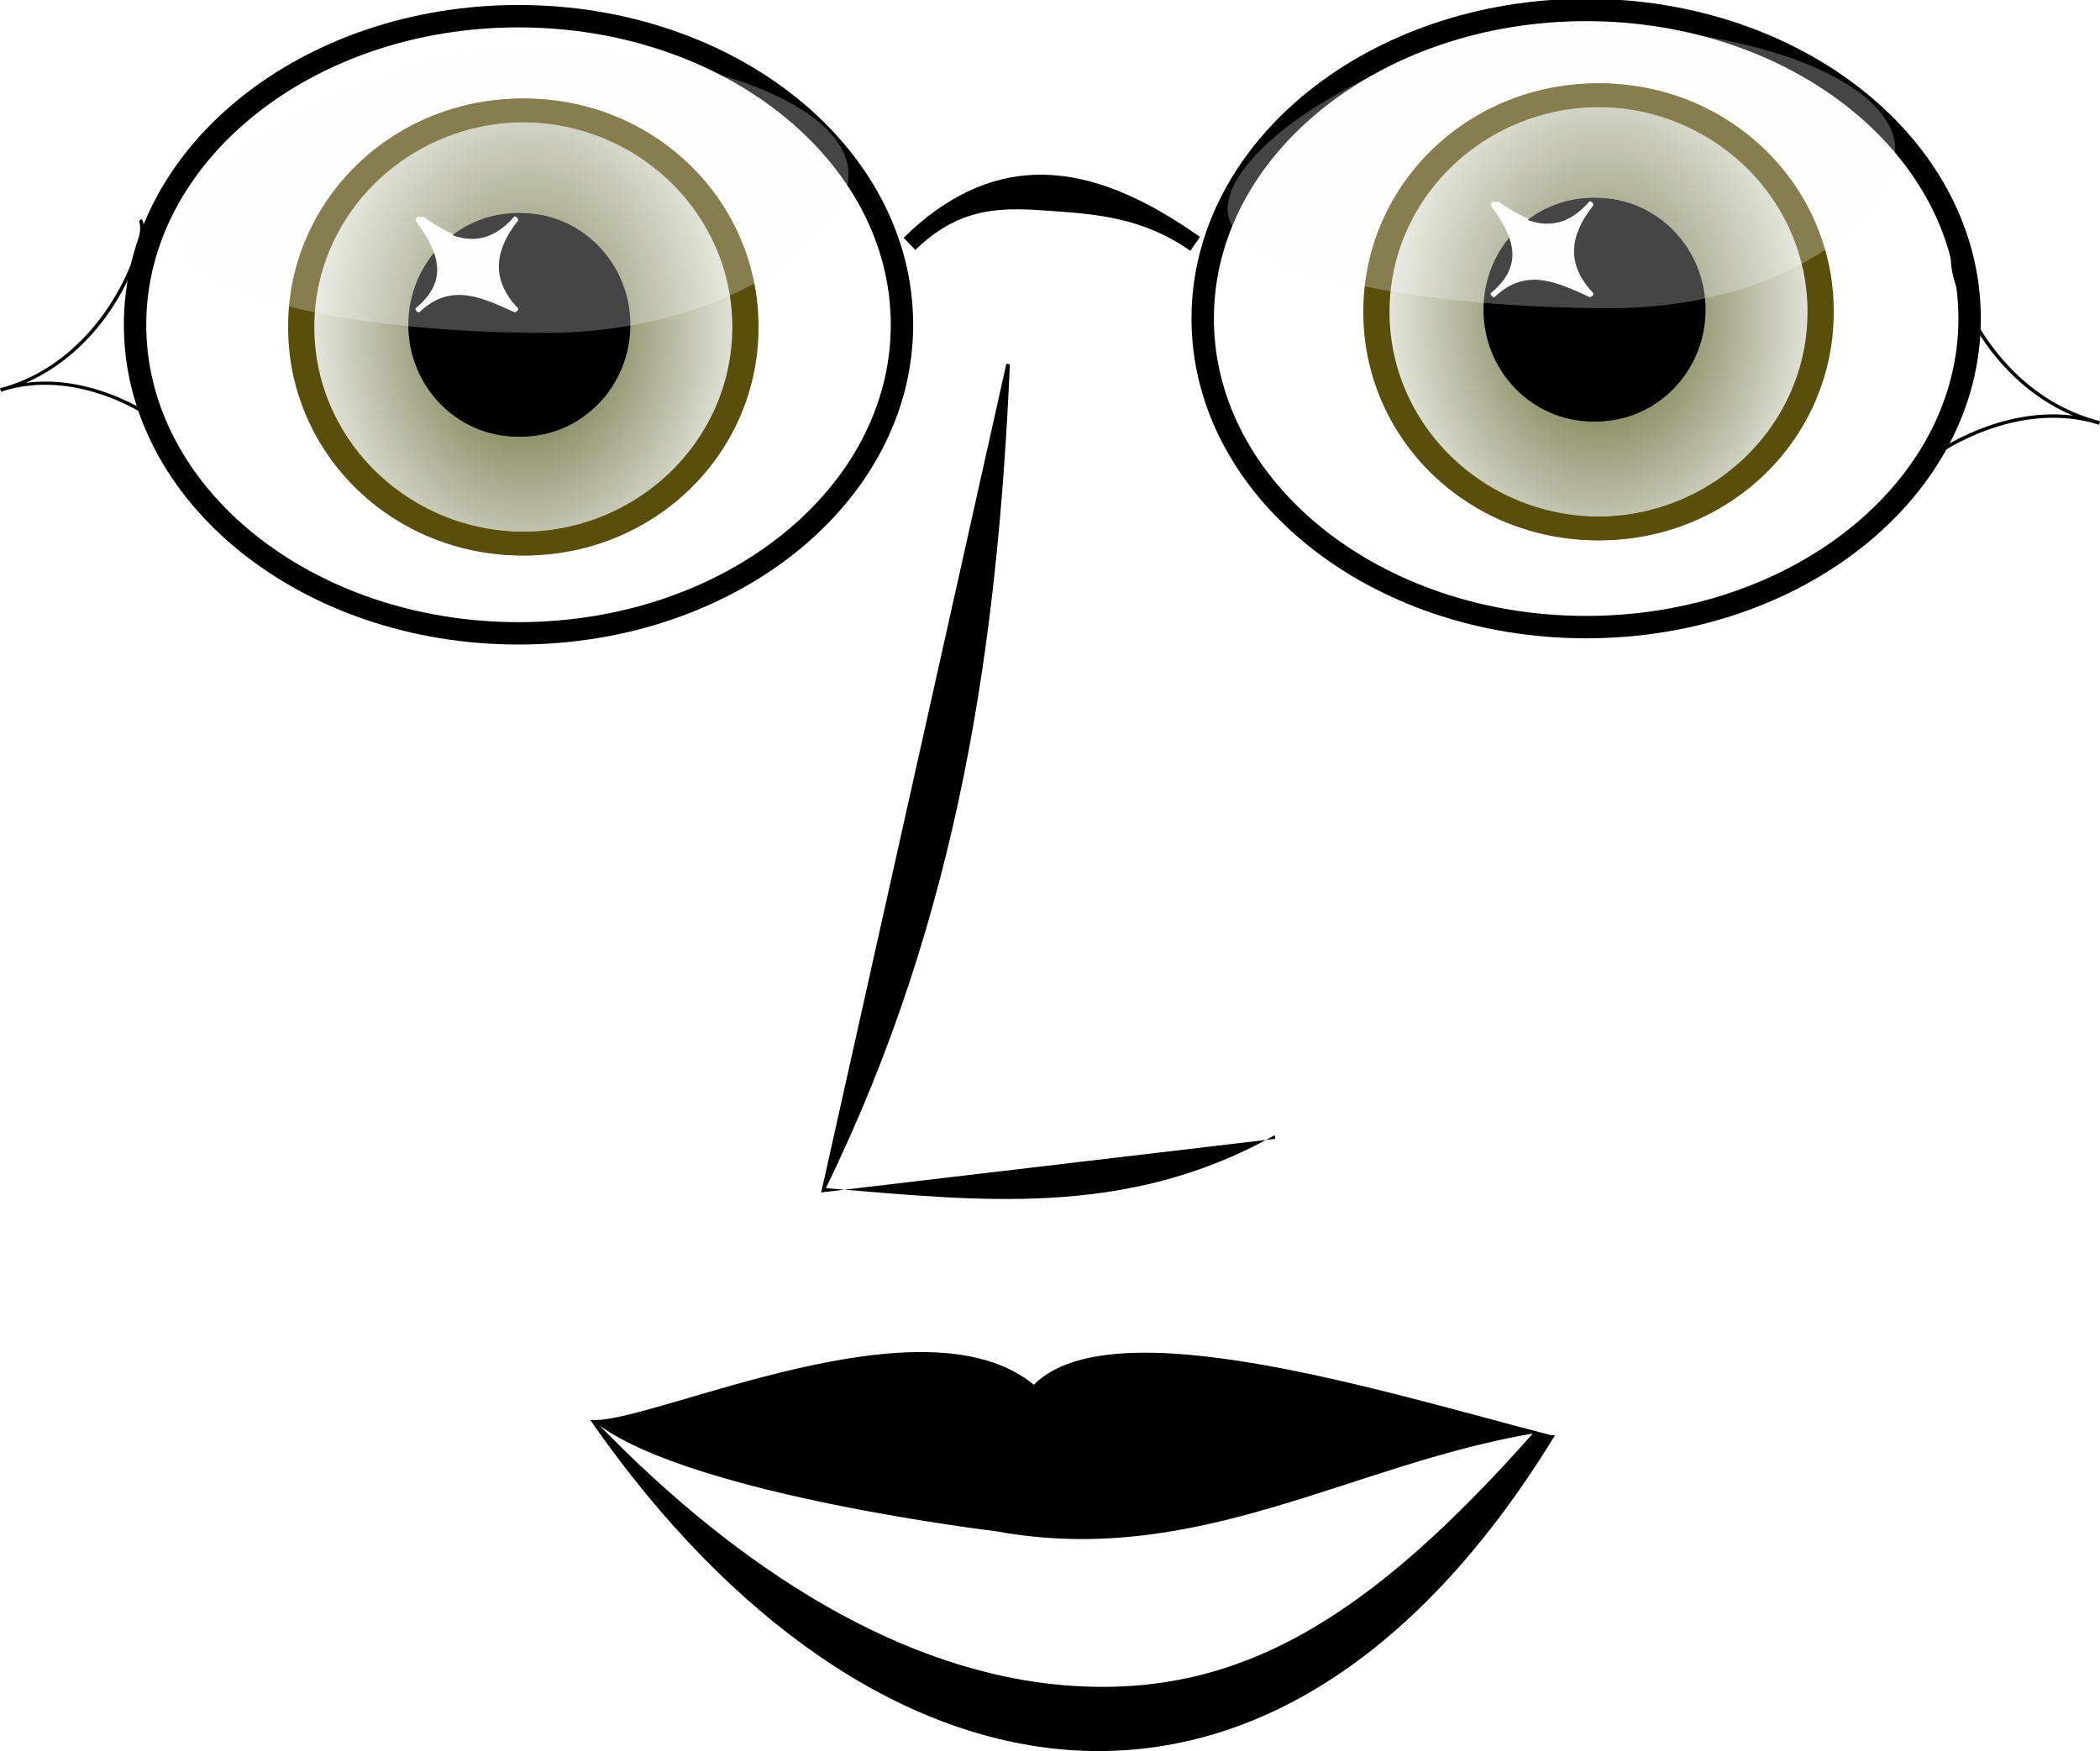 <?xml version="1.0" encoding="UTF-8" standalone="no"?>
<!-- Created with Inkscape (http://www.inkscape.org/) -->
<svg
    xmlns:inkscape="http://www.inkscape.org/namespaces/inkscape"
    xmlns:rdf="http://www.w3.org/1999/02/22-rdf-syntax-ns#"
    xmlns="http://www.w3.org/2000/svg"
    xmlns:sodipodi="http://sodipodi.sourceforge.net/DTD/sodipodi-0.dtd"
    xmlns:cc="http://creativecommons.org/ns#"
    xmlns:xlink="http://www.w3.org/1999/xlink"
    xmlns:dc="http://purl.org/dc/elements/1.1/"
    xmlns:svg="http://www.w3.org/2000/svg"
    xmlns:ns1="http://sozi.baierouge.fr"
    id="svg5803"
    sodipodi:docname="twitter.svg"
    viewBox="0 0 431.33 359.74"
    version="1.1"
    inkscape:version="0.48.0 r9654"
  >
  <defs
      id="defs5805"
    >
    <linearGradient
        id="linearGradient6328"
        inkscape:collect="always"
      >
      <stop
          id="stop6330"
          style="stop-color:#565d22"
          offset="0"
      />
      <stop
          id="stop6332"
          style="stop-color:#565d22;stop-opacity:0"
          offset="1"
      />
    </linearGradient
    >
    <filter
        id="filter6340"
        inkscape:collect="always"
        color-interpolation-filters="sRGB"
      >
      <feGaussianBlur
          id="feGaussianBlur6342"
          stdDeviation="5.304"
          inkscape:collect="always"
      />
    </filter
    >
    <clipPath
        id="clipPath6349"
        clipPathUnits="userSpaceOnUse"
      >
      <path
          id="path6351"
          sodipodi:rx="88.571426"
          sodipodi:ry="85.714287"
          style="stroke:#5a4e0c;stroke-width:17;fill:url(#radialGradient6353)"
          sodipodi:type="arc"
          d="m-362.86 743.79a88.571 85.714 0 1 1 -177.14 0 88.571 85.714 0 1 1 177.14 0z"
          transform="translate(4.2857e-7 -0)"
          sodipodi:cy="743.79077"
          sodipodi:cx="-451.42856"
      />
    </clipPath
    >
    <radialGradient
        id="radialGradient6353"
        xlink:href="#linearGradient6328"
        gradientUnits="userSpaceOnUse"
        cy="743.79"
        cx="-451.43"
        gradientTransform="matrix(1 0 0 .968 0 23.912)"
        r="88.871"
        inkscape:collect="always"
    />
    <radialGradient
        id="radialGradient3988"
        xlink:href="#linearGradient6328"
        gradientUnits="userSpaceOnUse"
        cy="743.79"
        cx="-451.43"
        gradientTransform="matrix(1.08 .016 -.02 1.37 51.439 -267.62)"
        r="88.871"
        inkscape:collect="always"
    />
  </defs
  >
  <sodipodi:namedview
      id="base"
      bordercolor="#666666"
      inkscape:pageshadow="2"
      inkscape:window-y="-8"
      fit-margin-left="0"
      pagecolor="#ffffff"
      fit-margin-top="0"
      inkscape:window-maximized="1"
      inkscape:zoom="0.7"
      inkscape:window-x="-8"
      inkscape:window-height="738"
      showgrid="false"
      borderopacity="1.0"
      inkscape:current-layer="layer1"
      inkscape:cx="136.72968"
      inkscape:cy="193.51149"
      fit-margin-right="0"
      fit-margin-bottom="0"
      inkscape:window-width="1280"
      inkscape:pageopacity="0.0"
      inkscape:document-units="px"
  />
  <g
      id="layer1"
      inkscape:label="Layer 1"
      inkscape:groupmode="layer"
      transform="translate(43.491 -592.97)"
    >
    <path
        id="path5811"
        style="stroke:#000000;stroke-width:4.6;fill:none"
        inkscape:connector-curvature="0"
        d="m141.77 659.69c0 35.012-35.262 63.395-78.761 63.395-43.498 0-78.761-28.383-78.761-63.395s35.262-63.395 78.761-63.395c43.498 0 78.761 28.383 78.761 63.395z"
    />
    <path
        id="path5814"
        style="stroke:#000000;stroke-width:4.6;fill:none"
        inkscape:connector-curvature="0"
        d="m361.06 658.41c0 35.012-35.262 63.395-78.761 63.395-43.498 0-78.761-28.383-78.761-63.395s35.262-63.395 78.761-63.395c43.498 0 78.761 28.383 78.761 63.395z"
    />
    <path
        id="path5816"
        sodipodi:nodetypes="sccsccss"
        style="block-progression:tb;text-indent:0;color:#000000;text-transform:none;fill:#000001"
        inkscape:connector-curvature="0"
        d="m168.93 628.88c-8.995 0.356-18.033 4.28-26.823 12.946l2.415 2.504c9.515-9.381 18.721-8.673 28.022-8.013 9.302 0.659 18.813 1.407 28.461 8.184l1.976-2.862c-9.913-6.963-19.941-11.963-30.201-12.69-1.282-0.091-2.566-0.119-3.851-0.068z"
    />
    <g
        id="g6362"
        transform="matrix(.541 0 0 .545 252.19 307.73)"
      >
      <path
          id="path5818"
          style="filter:url(#filter6340);stroke:#5a4e0c;stroke-width:17;fill:url(#radialGradient3988)"
          d="m-362.86 743.79c0 47.339-39.655 85.714-88.571 85.714-48.917 0-88.571-38.376-88.571-85.714 0-47.339 39.655-85.714 88.571-85.714 48.917 0 88.571 38.376 88.571 85.714z"
          clip-path="url(#clipPath6349)"
          transform="translate(104.29 -97.143)"
          inkscape:connector-curvature="0"
      />
      <path
          id="path6357"
          style="fill:#000000"
          transform="matrix(3.867 0 0 3.933 615.33 -1096.8)"
          d="m-238.57 443.08c0 5.917-4.797 10.714-10.714 10.714-5.917 0-10.714-4.797-10.714-10.714 0-5.917 4.797-10.714 10.714-10.714 5.917 0 10.714 4.797 10.714 10.714z"
      />
      <path
          id="rect6359"
          d="m-385.78 605.14c11.943 8.372 23.886 13.441 35.829 0 0.542-0.61 1.964 0.846 1.456 1.486-8.701 10.963-10.485 21.927 0 32.89 0.563 0.589-0.717 1.816-1.456 1.486-11.943-5.328-23.886-11.355-35.829 0-0.59 0.561-2.085-0.971-1.456-1.486 13.38-10.963 7.94-21.927 0-32.89-0.48-0.662 0.791-1.952 1.456-1.486z"
          sodipodi:nodetypes="sssssssss"
          style="fill:#fefefe"
          inkscape:connector-curvature="0"
      />
    </g
    >
    <g
        id="g6369"
        transform="matrix(.541 0 0 .545 251.41 307.73)"
      >
      <path
          id="path6371"
          style="filter:url(#filter6340);stroke:#5a4e0c;stroke-width:17;fill:url(#radialGradient3988)"
          d="m-362.86 743.79c0 47.339-39.655 85.714-88.571 85.714-48.917 0-88.571-38.376-88.571-85.714 0-47.339 39.655-85.714 88.571-85.714 48.917 0 88.571 38.376 88.571 85.714z"
          clip-path="url(#clipPath6349)"
          inkscape:connector-curvature="0"
          transform="translate(104.29 -97.143)"
      />
      <path
          id="path6373"
          style="fill:#000000"
          transform="matrix(3.867 0 0 3.933 615.33 -1096.8)"
          d="m-238.57 443.08c0 5.917-4.797 10.714-10.714 10.714-5.917 0-10.714-4.797-10.714-10.714 0-5.917 4.797-10.714 10.714-10.714 5.917 0 10.714 4.797 10.714 10.714z"
      />
      <path
          id="path6375"
          sodipodi:nodetypes="sssssssss"
          style="fill:#fefefe"
          inkscape:connector-curvature="0"
          d="m-385.78 605.14c11.943 8.372 23.886 13.441 35.829 0 0.542-0.61 1.964 0.846 1.456 1.486-8.701 10.963-10.485 21.927 0 32.89 0.563 0.589-0.717 1.816-1.456 1.486-11.943-5.328-23.886-11.355-35.829 0-0.59 0.561-2.085-0.971-1.456-1.486 13.38-10.963 7.94-21.927 0-32.89-0.48-0.662 0.791-1.952 1.456-1.486z"
      />
    </g
    >
    <g
        id="g6391"
        transform="matrix(.541 0 0 .545 473.03 304.61)"
      >
      <path
          id="path6393"
          style="filter:url(#filter6340);stroke:#5a4e0c;stroke-width:17;fill:url(#radialGradient3988)"
          d="m-362.86 743.79c0 47.339-39.655 85.714-88.571 85.714-48.917 0-88.571-38.376-88.571-85.714 0-47.339 39.655-85.714 88.571-85.714 48.917 0 88.571 38.376 88.571 85.714z"
          clip-path="url(#clipPath6349)"
          inkscape:connector-curvature="0"
          transform="translate(104.29 -97.143)"
      />
      <path
          id="path6395"
          style="fill:#000000"
          transform="matrix(3.867 0 0 3.933 615.33 -1096.8)"
          d="m-238.57 443.08c0 5.917-4.797 10.714-10.714 10.714-5.917 0-10.714-4.797-10.714-10.714 0-5.917 4.797-10.714 10.714-10.714 5.917 0 10.714 4.797 10.714 10.714z"
      />
      <path
          id="path6397"
          sodipodi:nodetypes="sssssssss"
          style="fill:#fefefe"
          inkscape:connector-curvature="0"
          d="m-385.78 605.14c11.943 8.372 23.886 13.441 35.829 0 0.542-0.61 1.964 0.846 1.456 1.486-8.701 10.963-10.485 21.927 0 32.89 0.563 0.589-0.717 1.816-1.456 1.486-11.943-5.328-23.886-11.355-35.829 0-0.59 0.561-2.085-0.971-1.456-1.486 13.38-10.963 7.94-21.927 0-32.89-0.48-0.662 0.791-1.952 1.456-1.486z"
      />
    </g
    >
    <g
        id="g6399"
        transform="matrix(.541 0 0 .545 472.25 304.61)"
      >
      <path
          id="path6401"
          style="filter:url(#filter6340);stroke:#5a4e0c;stroke-width:17;fill:url(#radialGradient3988)"
          d="m-362.86 743.79c0 47.339-39.655 85.714-88.571 85.714-48.917 0-88.571-38.376-88.571-85.714 0-47.339 39.655-85.714 88.571-85.714 48.917 0 88.571 38.376 88.571 85.714z"
          clip-path="url(#clipPath6349)"
          transform="translate(104.29 -97.143)"
          inkscape:connector-curvature="0"
      />
      <path
          id="path6403"
          style="fill:#000000"
          transform="matrix(3.867 0 0 3.933 615.33 -1096.8)"
          d="m-238.57 443.08c0 5.917-4.797 10.714-10.714 10.714-5.917 0-10.714-4.797-10.714-10.714 0-5.917 4.797-10.714 10.714-10.714 5.917 0 10.714 4.797 10.714 10.714z"
      />
      <path
          id="path6405"
          d="m-385.78 605.14c11.943 8.372 23.886 13.441 35.829 0 0.542-0.61 1.964 0.846 1.456 1.486-8.701 10.963-10.485 21.927 0 32.89 0.563 0.589-0.717 1.816-1.456 1.486-11.943-5.328-23.886-11.355-35.829 0-0.59 0.561-2.085-0.971-1.456-1.486 13.38-10.963 7.94-21.927 0-32.89-0.48-0.662 0.791-1.952 1.456-1.486z"
          sodipodi:nodetypes="sssssssss"
          style="fill:#fefefe"
          inkscape:connector-curvature="0"
      />
    </g
    >
    <path
        id="path6446"
        sodipodi:nodetypes="cccccccccc"
        style="block-progression:tb;text-indent:0;color:#000000;text-transform:none;fill:#000000"
        inkscape:connector-curvature="0"
        d="m163.22 667.67-37.921 169.76-0.138 0.527 0.53-0.072 92.74-10.948-0.092-0.767c-30.737 17.325-61.473 13.375-92.21 10.9 27.567-56.411 35.33-112.82 37.806-169.23l-0.715-0.168z"
    />
    <path
        id="path6452"
        style="block-progression:tb;text-indent:0;color:#000000;text-transform:none;fill:#000000"
        inkscape:connector-curvature="0"
        d="m-14.469 637.94-0.469 0.531c0.105 0.1 0.267 0.687 0.219 1.594-0.048 0.907-0.263 2.132-0.656 3.562-0.787 2.86-2.284 6.555-4.562 10.375-4.548 7.625-12.189 15.698-23.469 18.719-0.022 0.007-0.04 0.024-0.062 0.031-0.01 0.003-0.021-0.003-0.031 0l0.125 0.344 0.094 0.344c16.261-5.34 31.625 6.062 31.625 6.062l0.438-0.562s-12.457-9.232-27-7.312c8.792-3.838 14.998-10.697 18.906-17.25 2.312-3.877 3.818-7.63 4.625-10.562 0.403-1.466 0.635-2.734 0.688-3.719 0.052-0.985-0.014-1.723-0.469-2.156z"
    />
    <path
        id="path6456"
        sodipodi:nodetypes="ccsccccsccccsc"
        style="block-progression:tb;text-indent:0;color:#000000;text-transform:none;fill:#000000"
        inkscape:connector-curvature="0"
        d="m77.751 884.71 0.643 0.921c28.177 40.194 62.954 64.435 97.92 66.879 34.966 2.444 70.127-16.924 99.023-63.774l0.551-0.887-0.827-0.034c-34.662-8.969-90.119-26.514-106.21-10.359-22.517-18.573-76.926 7.255-90.201 7.254zm1.907 1.126c19.825 14.372 81.418 21.715 81.418 21.715 41.147 7.556 72.601-13.658 110.26-20.072-33.849 38.224-60.471 54.22-94.994 51.807-34.463-2.409-68.001-23.957-96.68-53.449z"
    />
    <path
        id="path6462"
        style="block-progression:tb;text-indent:0;color:#000000;text-transform:none;fill:#000000"
        inkscape:connector-curvature="0"
        d="m357.69 644.69c-0.472 0.433-0.523 1.169-0.469 2.156 0.055 0.987 0.268 2.252 0.688 3.719 0.839 2.934 2.441 6.685 4.844 10.562 4.042 6.523 10.438 13.371 19.5 17.219-15.049-1.851-27.906 7.344-27.906 7.344l0.406 0.594s15.969-11.406 32.875-6.062c0.01 0.003 0.021-0.003 0.031 0l0.094-0.375 0.094-0.344c-0.01-0.003-0.021 0.003-0.031 0-0.023-0.006-0.04-0.025-0.062-0.031-11.727-3.022-19.65-11.095-24.375-18.719-2.367-3.82-3.933-7.516-4.75-10.375-0.409-1.429-0.637-2.658-0.688-3.562-0.05-0.904 0.14-1.462 0.25-1.562l-0.5-0.562z"
    />
    <path
        id="path3951"
        style="opacity:.274;fill:#fefefe"
        d="m8.571 150.1c0 11.243-19.387 26.092-45.226 26.092s-54.583-5.1-54.583-16.343 27.185-30.106 53.024-30.106 46.786 9.114 46.786 20.357z"
        sodipodi:nodetypes="sssss"
        inkscape:connector-curvature="0"
        transform="matrix(1.374 0 0 1.246 119.02 441.82)"
    />
    <path
        id="path3960"
        d="m345.79 623.79c0 14.004-23.067 32.5-58.571 32.5s-78.571-6.353-78.571-20.357 37.353-37.5 72.857-37.5 64.286 11.353 64.286 25.357z"
        sodipodi:nodetypes="sssss"
        style="opacity:.274;fill:#fefefe"
        inkscape:connector-curvature="0"
    />
  </g
  >
</svg
>

